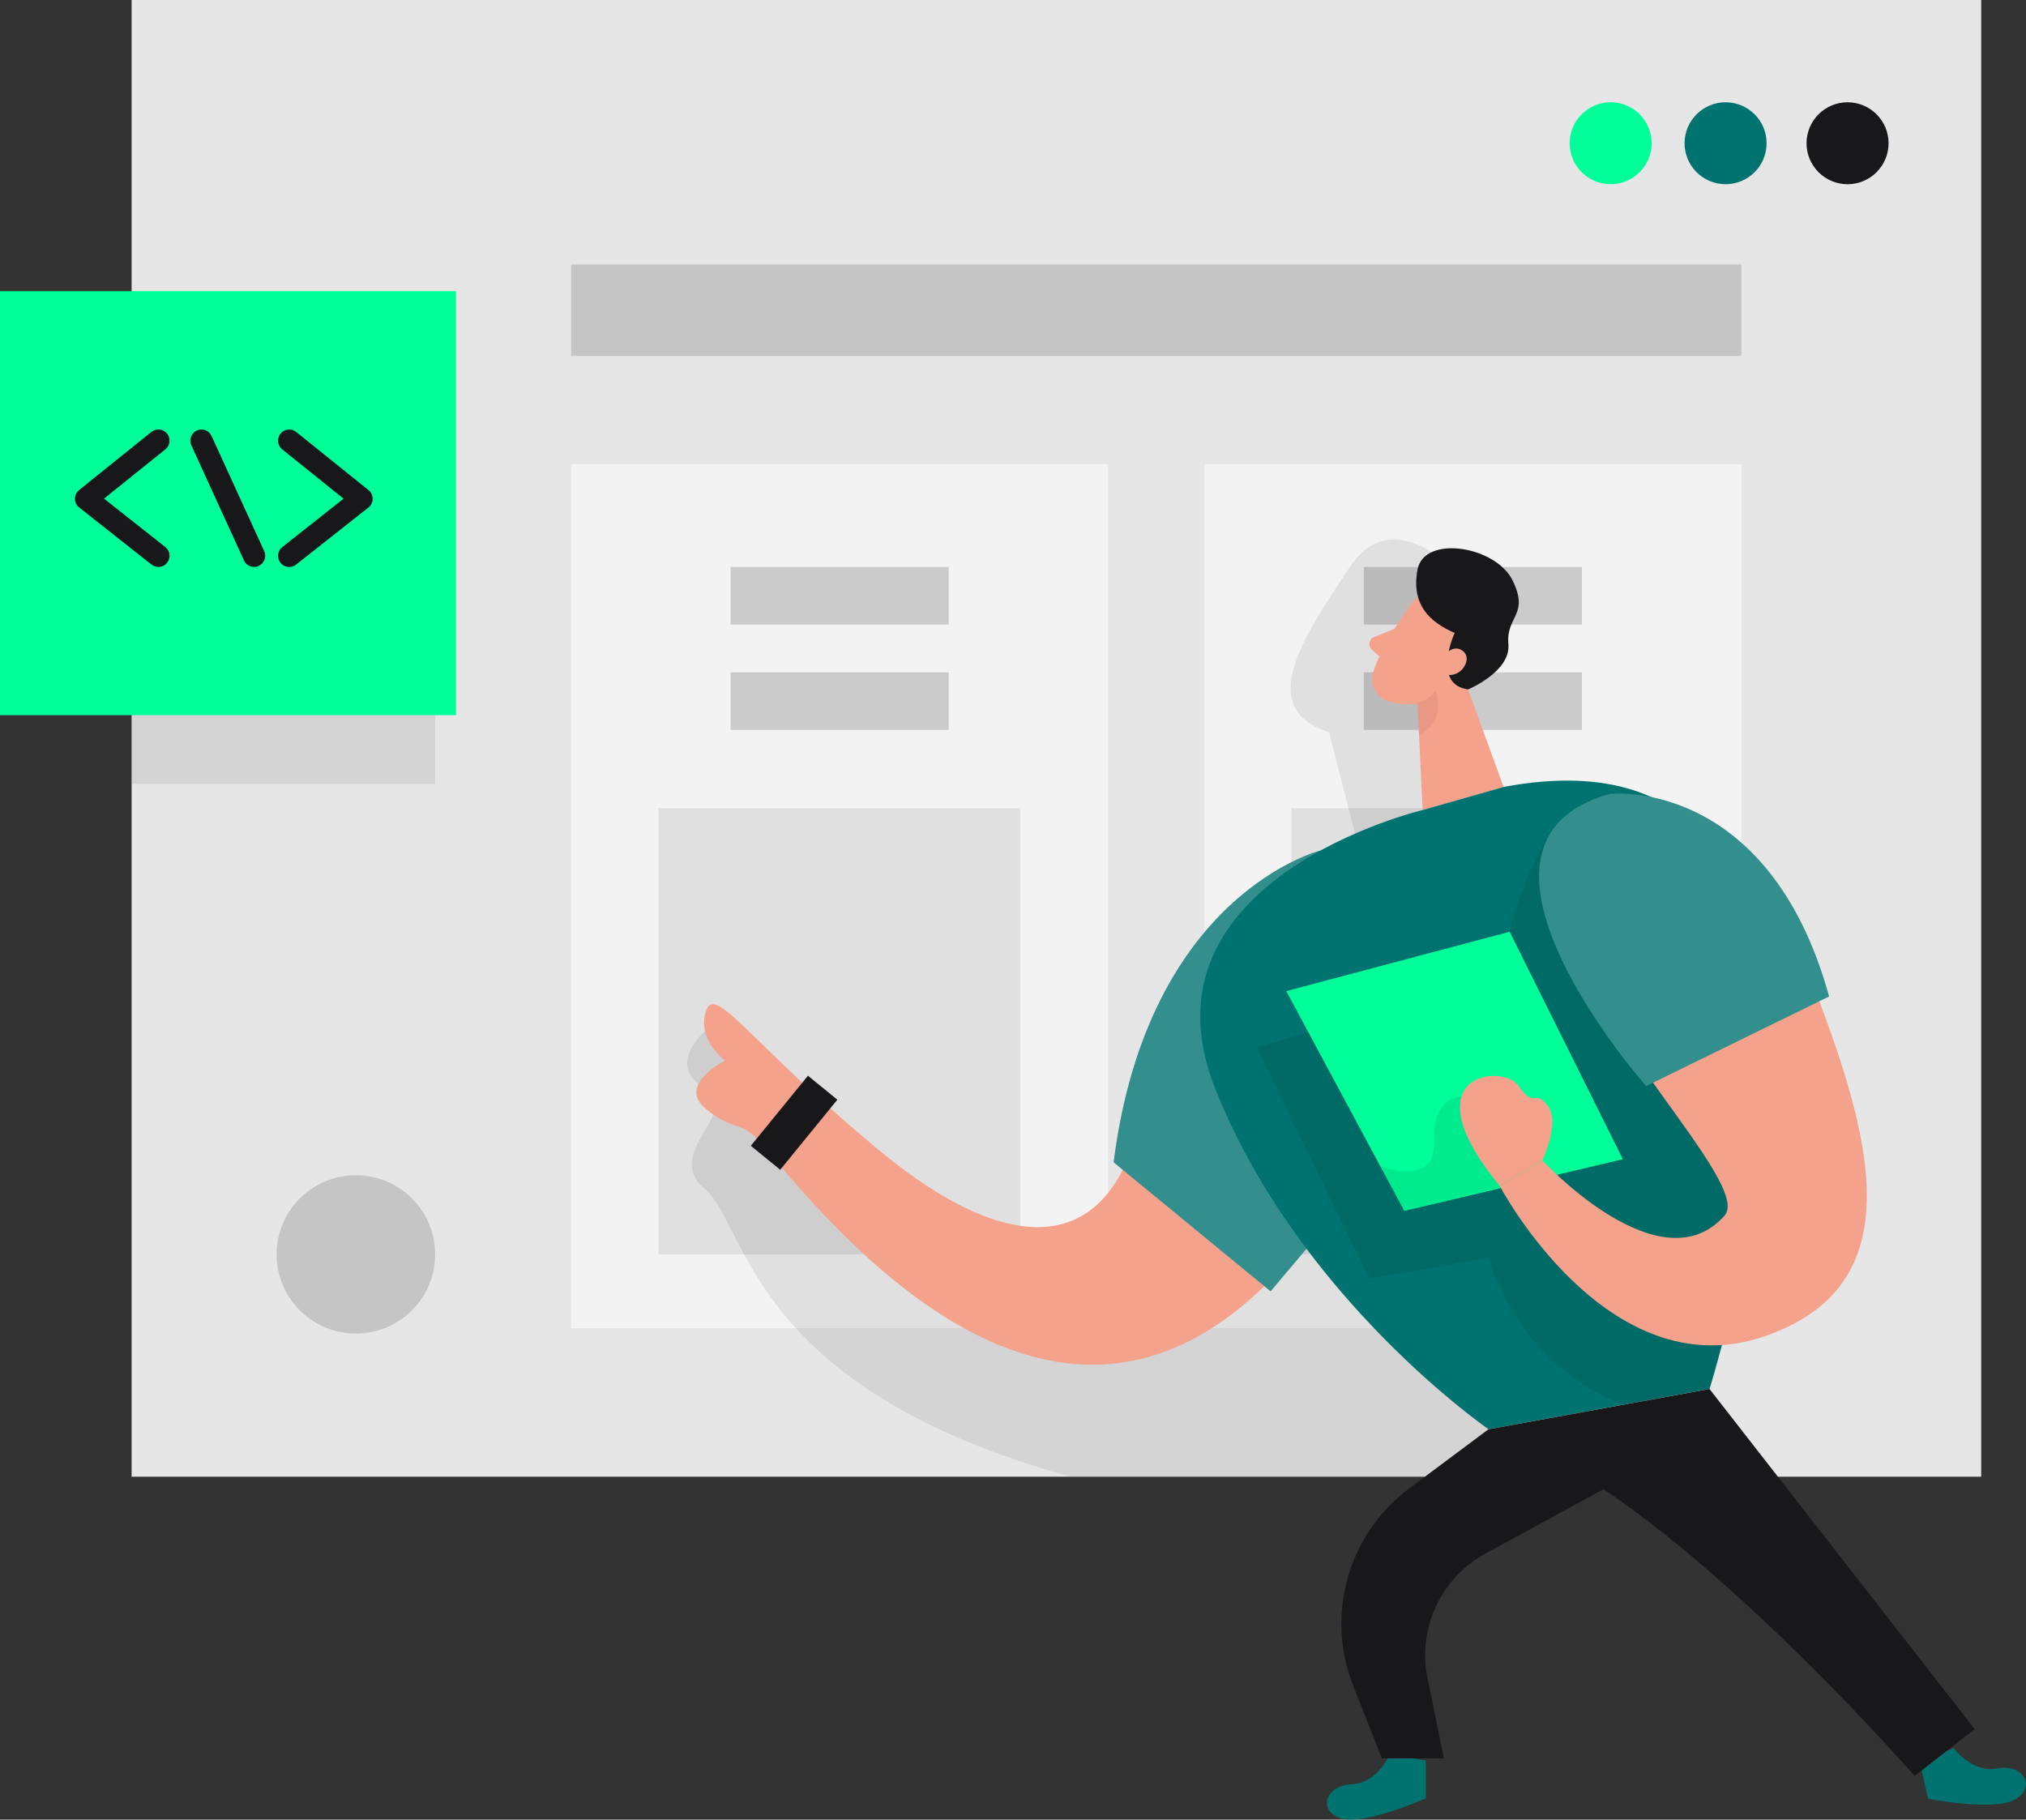 <?xml version="1.0" encoding="UTF-8" standalone="no"?>
<svg
   width="679.999"
   height="610.778"
   overflow="hidden"
   version="1.1"
   id="svg47"
   sodipodi:docname="hero.svg"
   inkscape:version="1.3.2 (091e20e, 2023-11-25, custom)"
   xmlns:inkscape="http://www.inkscape.org/namespaces/inkscape"
   xmlns:sodipodi="http://sodipodi.sourceforge.net/DTD/sodipodi-0.dtd"
   xmlns="http://www.w3.org/2000/svg"
   xmlns:svg="http://www.w3.org/2000/svg">
  <rect width="100%" height="100%" fill="#333333" stroke="none"/>
  <sodipodi:namedview
     id="namedview47"
     pagecolor="#505050"
     bordercolor="#ffffff"
     borderopacity="1"
     inkscape:showpageshadow="0"
     inkscape:pageopacity="0"
     inkscape:pagecheckerboard="1"
     inkscape:deskcolor="#505050"
     inkscape:zoom="1.3812665"
     inkscape:cx="339.54346"
     inkscape:cy="301.53486"
     inkscape:window-width="2400"
     inkscape:window-height="1261"
     inkscape:window-x="4791"
     inkscape:window-y="1341"
     inkscape:window-maximized="1"
     inkscape:current-layer="svg47" />
  <defs
     id="defs3">
    <clipPath
       id="clip0">
      <rect
         x="794"
         y="832"
         width="680"
         height="611"
         id="rect1" />
    </clipPath>
    <clipPath
       id="clip1">
      <rect
         x="794"
         y="832"
         width="680"
         height="611"
         id="rect2" />
    </clipPath>
    <clipPath
       id="clip2">
      <rect
         x="794"
         y="832"
         width="680"
         height="611"
         id="rect3" />
    </clipPath>
  </defs>
  <g
     transform="translate(-794,-832.111)"
     id="g47">
    <g
       clip-path="url(#clip0)"
       id="g46">
      <g
         clip-path="url(#clip1)"
         id="g45">
        <g
           clip-path="url(#clip2)"
           id="g44">
          <path
             d="M 105.634,110.995 H 725.802 V 606.676 H 105.634 Z"
             fill="#e6e6e6"
             transform="matrix(-1.001,0,0,1,1564.7,721.116)"
             id="path3" />
          <path
             d="m 164.195,159.079 c 0,7.595 -6.157,13.752 -13.752,13.752 -7.595,0 -13.752,-6.157 -13.752,-13.752 0,-7.595 6.157,-13.752 13.752,-13.752 7.595,0 13.752,6.157 13.752,13.752 z"
             fill="#18181b"
             transform="matrix(-1.001,0,0,1,1564.7,721.116)"
             id="path4" />
          <path
             d="m 205.093,159.079 c 0,7.595 -6.157,13.752 -13.752,13.752 -7.595,0 -13.752,-6.157 -13.752,-13.752 0,-7.595 6.157,-13.752 13.752,-13.752 7.595,0 13.752,6.157 13.752,13.752 z"
             fill="#007370"
             transform="matrix(-1.001,0,0,1,1564.7,721.116)"
             id="path5" />
          <path
             d="m 243.629,159.079 c 0,7.595 -6.157,13.752 -13.753,13.752 -7.595,0 -13.752,-6.157 -13.752,-13.752 0,-7.595 6.157,-13.752 13.752,-13.752 7.596,0 13.753,6.157 13.753,13.752 z"
             fill="#00ff99"
             transform="matrix(-1.001,0,0,1,1564.7,721.116)"
             id="path6" />
          <path
             d="M 398.373,266.848 H 578.422 V 556.784 H 398.373 Z"
             fill="#ffffff"
             fill-opacity="0.5"
             transform="matrix(-1.001,0,0,1,1564.7,721.116)"
             id="path7" />
          <path
             d="m 451.834,301.31 h 73.128 v 19.324 h -73.128 z"
             fill="#a5a5a5"
             fill-opacity="0.5"
             transform="matrix(-1.001,0,0,1,1564.7,721.116)"
             id="path8" />
          <path
             d="m 451.834,336.684 h 73.128 v 19.325 h -73.128 z"
             fill="#a5a5a5"
             fill-opacity="0.5"
             transform="matrix(-1.001,0,0,1,1564.7,721.116)"
             id="path9" />
          <path
             d="m 427.865,382.275 h 121.31 v 149.758 h -121.31 z"
             fill="#000001"
             fill-opacity="0.08"
             transform="matrix(-1.001,0,0,1,1564.7,721.116)"
             id="path10" />
          <path
             d="m 186.045,266.848 h 180.05 v 289.936 h -180.05 z"
             fill="#ffffff"
             fill-opacity="0.5"
             transform="matrix(-1.001,0,0,1,1564.7,721.116)"
             id="path11" />
          <path
             d="m 239.506,301.31 h 73.128 v 19.324 h -73.128 z"
             fill="#a5a5a5"
             fill-opacity="0.5"
             transform="matrix(-1.001,0,0,1,1564.7,721.116)"
             id="path12" />
          <path
             d="m 239.506,336.684 h 73.128 v 19.325 h -73.128 z"
             fill="#a5a5a5"
             fill-opacity="0.5"
             transform="matrix(-1.001,0,0,1,1564.7,721.116)"
             id="path13" />
          <path
             d="M 215.538,382.275 H 336.847 V 532.033 H 215.538 Z"
             fill="#000001"
             fill-opacity="0.08"
             transform="matrix(-1.001,0,0,1,1564.7,721.116)"
             id="path14" />
          <path
             d="M 624.029,272.355 H 725.802 V 374.128 H 624.029 Z"
             fill="#000001"
             fill-opacity="0.08"
             transform="matrix(-1.001,0,0,1,1564.7,721.116)"
             id="path15" />
          <path
             d="m 677.181,532.05 c 0,14.677 -11.899,26.575 -26.576,26.575 -14.677,0 -26.576,-11.898 -26.576,-26.575 0,-14.678 11.899,-26.576 26.576,-26.576 14.677,0 26.576,11.898 26.576,26.576 z"
             fill="#a5a5a5"
             fill-opacity="0.5"
             transform="matrix(-1.001,0,0,1,1564.7,721.116)"
             id="path16" />
          <path
             d="m 186.045,199.765 h 392.377 v 30.698 H 186.045 Z"
             fill="#a5a5a5"
             fill-opacity="0.5"
             transform="matrix(-1.001,0,0,1,1564.7,721.116)"
             id="path17" />
          <path
             d="m 533.598,457.162 c 0,0 13.312,11.569 0,19.032 -13.313,7.462 14.599,21.638 0,33.908 -14.6,12.269 -14.176,66.463 -122.581,96.574 H 261.275 c 0,0 -78.26,-49.973 -60.19,-141.269 18.07,-91.296 66.17,-83.703 66.17,-83.703 l 15.528,-45.916 -3.992,-29.851 c 0,0 23.04,-27.83 38.487,-4.66 15.446,23.186 32.115,47.465 7.006,55.546 l -16.538,64.851 34.592,-6.029 17.125,94.424 11.096,40.654 67.099,-0.864 c 0,0 41.289,-38.291 43.88,-39.79 2.591,-1.499 52.027,-52.939 52.027,-52.939 z"
             fill="#000001"
             fill-opacity="0.08"
             transform="matrix(-1.001,0,0,1,1564.7,721.116)"
             id="path18" />
          <path
             d="m 114.84,697.76 c 0,0 -5.947,8.44 -14.615,6.827 -8.669,-1.613 -13.166,6.062 -6.143,10.314 7.023,4.253 29.345,-0.13 29.345,-0.13 l 2.819,-12.367 -11.406,-4.628 z"
             fill="#007370"
             transform="matrix(-1.001,0,0,1,1564.7,721.116)"
             id="path19" />
          <path
             d="m 304.014,699.96 c 0,0 3.911,9.564 12.71,9.939 8.799,0.375 11.471,8.848 3.682,11.422 -7.788,2.575 -28.58,-6.697 -28.58,-6.697 l 0.033,-12.693 12.155,-1.955 z"
             fill="#007370"
             transform="matrix(-1.001,0,0,1,1564.7,721.116)"
             id="path20" />
          <path
             d="m 328.798,397.412 c 0,0 48.426,18.575 56.703,78.13 8.277,59.555 45.2,58.284 89.128,21.997 43.929,-36.287 55.433,-56.655 58.594,-47.106 3.161,9.548 -6.388,16.554 -6.388,16.554 0,0 16.295,8.196 6.388,16.262 -9.581,7.788 -12.172,3.796 -18.478,11.438 -31.154,37.623 -110.294,129.766 -185.931,28.238 V 397.412 Z"
             fill="#f4a28c"
             transform="matrix(-1.001,0,0,1,1564.7,721.116)"
             id="path21" />
          <path
             d="m 327.087,396.451 c 0,0 57.99,14.289 69.445,104.689 l -52.63,43.293 -16.815,-19.944 z"
             fill="#007370"
             transform="matrix(-1.001,0,0,1,1564.7,721.116)"
             id="path22" />
          <path
             d="m 327.087,396.451 c 0,0 57.99,14.289 69.445,104.689 l -52.63,43.293 -16.815,-19.944 z"
             fill="#ffffff"
             fill-opacity="0.2"
             transform="matrix(-1.001,0,0,1,1564.7,721.116)"
             id="path23" />
          <path
             d="m 296.861,313.921 c 0,0 9.369,12.465 12.628,22.616 1.32,4.123 -0.994,8.587 -5.116,9.858 -5.133,1.564 -12.53,2.184 -18.364,-3.878 l -11.161,-9.076 c 0,0 -6.795,-5.931 -2.689,-15.951 4.107,-10.021 19.39,-11.423 24.719,-3.553 z"
             fill="#f4a28c"
             transform="matrix(-1.001,0,0,1,1564.7,721.116)"
             id="path24" />
          <path
             d="m 292.918,382.894 1.776,-37.085 -11.438,-18.673 -17.484,48.018 z"
             fill="#f4a28c"
             transform="matrix(-1.001,0,0,1,1564.7,721.116)"
             id="path25" />
          <path
             d="m 302.369,322.068 6.859,2.786 c 1.695,0.685 2.102,2.917 0.75,4.155 l -4.465,4.107 z"
             fill="#f4a28c"
             transform="matrix(-1.001,0,0,1,1564.7,721.116)"
             id="path26" />
          <path
             d="m 294.645,346.851 c 0,0 -3.813,-0.309 -5.98,-4.448 0,0 -4.138,11.015 5.475,15.072 z"
             fill="#ce8172"
             fill-opacity="0.31"
             transform="matrix(-1.001,0,0,1,1564.7,721.116)"
             id="path27" />
          <path
             d="m 265.772,375.154 27.146,7.74 c 0,0 97.52,23.219 69.527,93.593 -27.993,70.374 -91.622,114.254 -91.622,114.254 l -74.089,-13.524 c 0,0 -72.28,-228.492 69.038,-202.079 z"
             fill="#007370"
             transform="matrix(-1.001,0,0,1,1564.7,721.116)"
             id="path28" />
          <path
             d="m 250.423,391.253 c 0,0 26.999,41.11 10.266,79.352 -16.735,38.242 54.552,-17.63 54.552,-17.63 l 33.338,9.548 -37.786,77.674 -39.953,-7.007 c 0,0 -8.701,35 -45.053,49.339 l -29.053,-5.296 -4.171,-14.746 -24.783,-57.29 18.477,-45.2 64.183,-68.728 z"
             fill="#000001"
             fill-opacity="0.08"
             transform="matrix(-1.001,0,0,1,1564.7,721.116)"
             id="path29" />
          <path
             d="m 270.823,590.741 26.592,19.862 c 20.482,15.3 28.189,42.43 18.787,66.219 l -9.646,24.409 h -20.758 l 5.491,-26.934 c 3.405,-16.685 -4.481,-33.648 -19.423,-41.811 l -48.67,-26.592 -26.478,-28.661 74.089,13.524 z"
             fill="#18181b"
             transform="matrix(-1.001,0,0,1,1564.7,721.116)"
             id="path30" />
          <path
             d="m 299.061,517.45 39.578,-73.779 -74.904,-19.912 -37.948,76.338 z"
             fill="#00ff99"
             transform="matrix(-1.001,0,0,1,1564.7,721.116)"
             id="path31" />
          <path
             d="m 279.834,479.012 c 0,0 9.956,-0.146 9.32,15.349 -0.635,15.496 18.021,7.952 18.021,7.952 l -8.13,15.137 -43.212,-10.575 z"
             fill="#000001"
             fill-opacity="0.08"
             transform="matrix(-1.001,0,0,1,1564.7,721.116)"
             id="path32" />
          <path
             d="m 249.413,411.995 c 5.182,-22.909 -19.374,-41.208 -39.986,-29.948 -15.593,8.521 -33.419,23.659 -43.879,50.364 -21.574,55.042 -40.068,108.959 12.709,127.127 52.776,18.168 88.851,-50.545 88.851,-50.545 l -14.338,-8.489 c 0,0 -39.53,42.919 -61.087,18.527 -9.418,-10.657 48.019,-64.085 57.73,-107.036 z"
             fill="#f4a28c"
             transform="matrix(-1.001,0,0,1,1564.7,721.116)"
             id="path33" />
          <path
             d="m 277.683,342.403 c 0,0 -14.371,-5.915 -13.524,-15.267 0.847,-9.369 -7.088,-9.646 -1.417,-21.28 5.67,-11.634 29.671,-15.431 31.887,-3.683 2.216,11.748 -4.041,17.598 -12.432,21.28 0,0 7.853,17.207 -4.53,18.966 z"
             fill="#18181b"
             transform="matrix(-1.001,0,0,1,1564.7,721.116)"
             id="path34" />
          <path
             d="m 286.27,331.763 c 0,0 -3.275,-5.035 -6.86,-2.248 -3.584,2.786 1.108,10.086 6.746,7.511 z"
             fill="#f4a28c"
             transform="matrix(-1.001,0,0,1,1564.7,721.116)"
             id="path35" />
          <path
             d="m 230.088,377.452 c 0,0 -53.021,-5.768 -73.453,68.011 l 61.363,30.079 c 0,0 71.922,-81.536 12.09,-98.09 z"
             fill="#007370"
             transform="matrix(-1.001,0,0,1,1564.7,721.116)"
             id="path36" />
          <path
             d="m 230.088,377.452 c 0,0 -53.021,-5.768 -73.453,68.011 l 61.363,30.079 c 0,0 71.922,-81.536 12.09,-98.09 z"
             fill="#ffffff"
             fill-opacity="0.2"
             transform="matrix(-1.001,0,0,1,1564.7,721.116)"
             id="path37" />
          <path
             d="m 196.734,577.233 -88.916,114.156 20.139,15.724 c 0,0 73.226,-84.012 126.018,-108.779 z"
             fill="#18181b"
             transform="matrix(-1.001,0,0,1,1564.7,721.116)"
             id="path38" />
          <path
             d="m 252.77,500.504 c 0,0 -6.257,-13.116 -1.581,-18.624 4.676,-5.523 3.976,1.581 9.516,-6.338 5.54,-7.919 37.248,-4.09 6.42,33.451 l -14.339,-8.489 z"
             fill="#f4a28c"
             transform="matrix(-1.001,0,0,1,1564.7,721.116)"
             id="path39" />
          <path
             d="m 497.9,472.767 h 12.73 v 30.349 H 497.9 Z"
             fill="#18181b"
             transform="matrix(-0.775,-0.632,-0.632,0.775,1759.71,1149.52)"
             id="path40" />
          <path
             d="M 617.056,208.743 H 770.057 V 351.055 H 617.056 Z"
             fill="#00ff99"
             transform="matrix(-1.001,0,0,1,1564.7,721.116)"
             id="path41" />
          <path
             d="m 672.944,301.293 c -0.814,0 -1.629,-0.26 -2.314,-0.798 l -24.229,-19.146 c -0.896,-0.7 -1.417,-1.776 -1.417,-2.916 0,-1.141 0.505,-2.216 1.401,-2.933 l 24.229,-19.504 c 1.613,-1.304 3.96,-1.043 5.263,0.57 1.287,1.613 1.043,3.96 -0.57,5.263 l -20.58,16.555 20.547,16.245 c 1.63,1.287 1.89,3.634 0.619,5.263 -0.733,0.929 -1.824,1.418 -2.932,1.418 z"
             fill="#18181b"
             transform="matrix(-1.001,0,0,1,1564.7,721.116)"
             id="path42" />
          <path
             d="m 716.824,301.293 c -1.108,0 -2.2,-0.489 -2.933,-1.417 -1.287,-1.613 -1.01,-3.976 0.619,-5.263 l 20.547,-16.245 -20.579,-16.555 c -1.613,-1.287 -1.858,-3.65 -0.571,-5.263 1.304,-1.613 3.65,-1.858 5.263,-0.57 l 24.23,19.503 c 0.88,0.717 1.401,1.793 1.401,2.933 0,1.141 -0.521,2.216 -1.418,2.917 l -24.229,19.146 c -0.684,0.537 -1.499,0.798 -2.314,0.798 z"
             fill="#18181b"
             transform="matrix(-1.001,0,0,1,1564.7,721.116)"
             id="path43" />
          <path
             d="m 684.725,301.293 c -0.522,0 -1.043,-0.114 -1.548,-0.342 -1.874,-0.864 -2.705,-3.079 -1.841,-4.953 l 17.646,-38.65 c 0.864,-1.874 3.08,-2.705 4.953,-1.841 1.874,0.864 2.705,3.08 1.842,4.953 l -17.647,38.65 c -0.635,1.369 -1.988,2.183 -3.405,2.183 z"
             fill="#18181b"
             transform="matrix(-1.001,0,0,1,1564.7,721.116)"
             id="path44" />
        </g>
      </g>
    </g>
  </g>
</svg>
